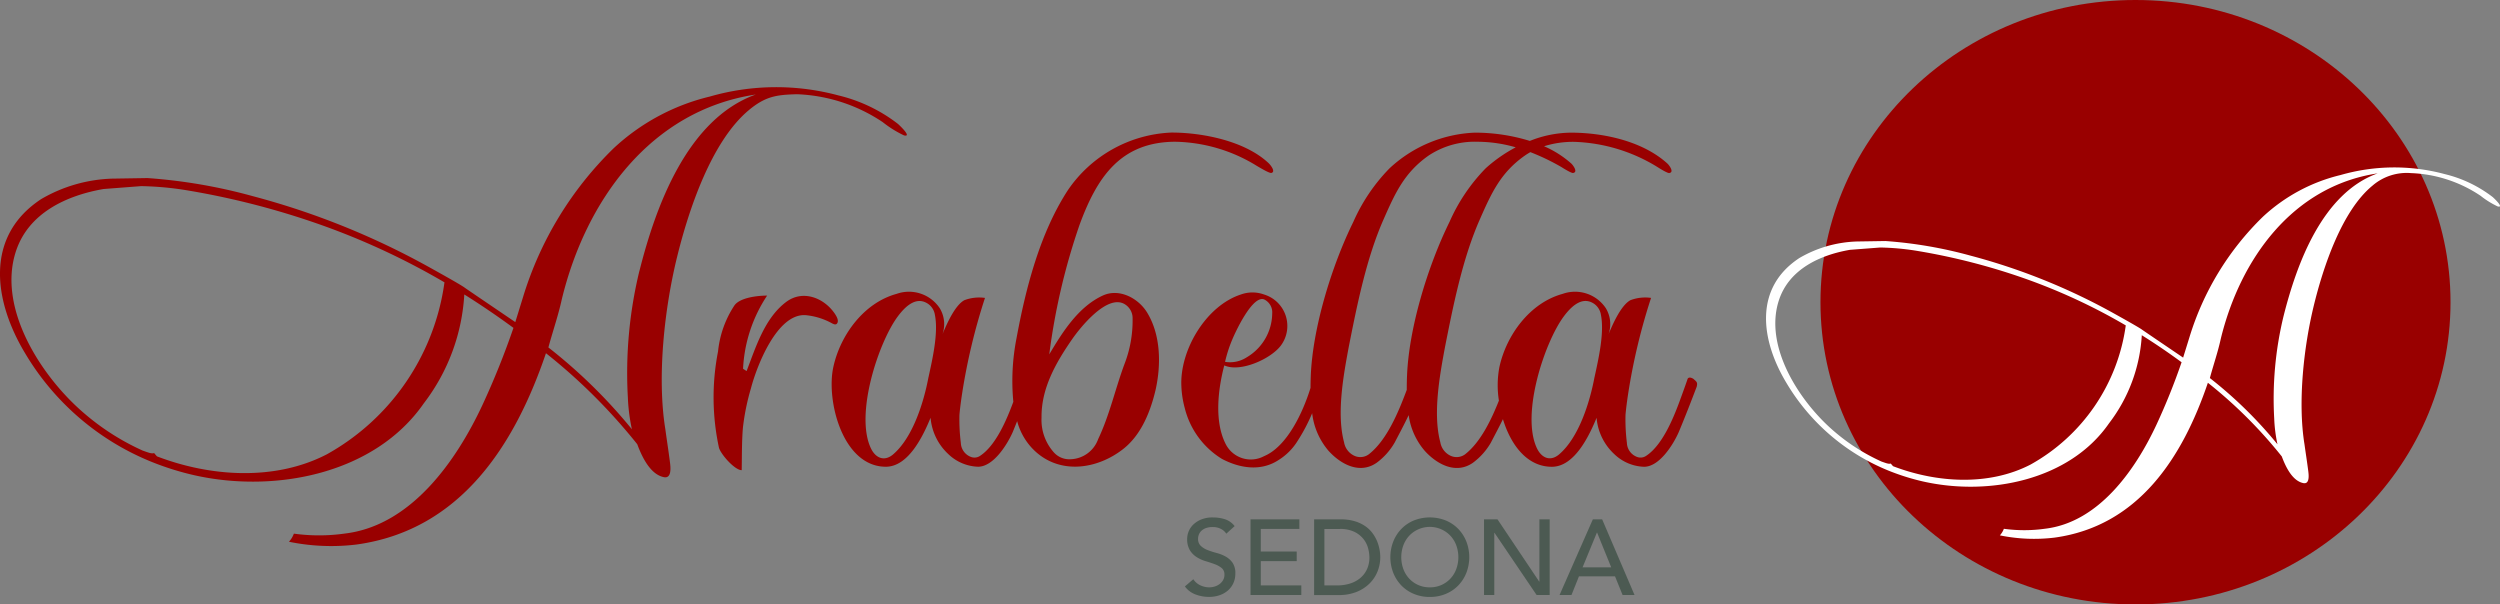 <?xml version="1.0" encoding="UTF-8"?> <svg xmlns="http://www.w3.org/2000/svg" xmlns:xlink="http://www.w3.org/1999/xlink" id="logo" width="272.154" height="65.797" viewBox="0 0 272.154 65.797"><rect x="0" y="0" width="272.154" height="65.797" fill="#808080" stroke="none"/><defs><clipPath id="clip-path"><rect id="Rectangle_530" data-name="Rectangle 530" width="272.154" height="65.797" fill="none"></rect></clipPath></defs><g id="Group_184" data-name="Group 184" clip-path="url(#clip-path)"><path id="Path_40302" data-name="Path 40302" d="M222.716,30.528a17.43,17.43,0,0,1,8.833,2.635c.263.148,1.39.845,1.592.753.473-.147-.146-.9-.331-1.066-2.553-2.4-7.154-3.324-10.564-3.324a14.348,14.348,0,0,0-11.28,6.273c-3.049,4.683-4.588,10.68-5.592,16.12a24.127,24.127,0,0,0-.346,6.918l-.016.044c-.686,1.849-1.865,4.694-3.594,5.833a1.071,1.071,0,0,1-1,.125,1.692,1.692,0,0,1-1.106-1.537,20.654,20.654,0,0,1-.151-3.042q.08-.941.3-2.384a66.16,66.16,0,0,1,2.481-10.349,4.56,4.56,0,0,0-2.25.251c-1.041.571-1.936,2.644-2.377,3.7a3.347,3.347,0,0,0-.293-2.823,4.026,4.026,0,0,0-4.706-1.567c-3.561.976-6.121,4.476-6.884,7.965-.8,3.678,1.028,10.852,5.72,10.852,2.466,0,4.07-3.385,4.866-5.332a6.087,6.087,0,0,0,1.927,3.952,4.9,4.9,0,0,0,3.243,1.38c1.672,0,3.175-2.413,3.771-3.764.166-.4.324-.8.485-1.2a6.84,6.84,0,0,0,1.948,3.267c2.788,2.585,6.813,1.964,9.62-.251q2.463-1.945,3.512-6.461c.6-2.723.559-5.938-.93-8.374-.959-1.571-3.039-2.679-4.833-1.85-2.657,1.228-4.377,3.965-5.82,6.4a70.224,70.224,0,0,1,3.3-14.113c1.884-5.116,4.422-9.033,10.472-9.033M195.786,56.182c-.5,2.674-1.688,6.533-3.837,8.374-.962.827-1.923.407-2.428-.659-1.759-3.714.834-11.521,2.912-14.332q1.646-2.227,3.064-1.537a1.775,1.775,0,0,1,.992,1.348c.4,1.965-.273,4.838-.7,6.805m15.606-4.108c.891-1.3,3.858-5.022,5.767-3.857a1.77,1.77,0,0,1,.849,1.568A13.1,13.1,0,0,1,217.1,54.8c-.989,2.684-1.6,5.5-2.835,8.091a3.3,3.3,0,0,1-3.052,2.2,2.247,2.247,0,0,1-1.779-.753,5.3,5.3,0,0,1-1.335-3.794c-.04-3.161,1.55-5.94,3.292-8.468" transform="translate(-94.715 -15.096)" fill="#900"></path><path id="Path_40303" data-name="Path 40303" d="M318.93,56.369c-.2-.155-.624-.311-.7.063q-.346,1-.88,2.446c-.686,1.849-1.865,4.694-3.594,5.833a1.071,1.071,0,0,1-1,.126,1.694,1.694,0,0,1-1.107-1.537,20.678,20.678,0,0,1-.15-3.042q.08-.941.3-2.384a66.214,66.214,0,0,1,2.481-10.349,4.555,4.555,0,0,0-2.25.251c-1.041.571-1.936,2.644-2.377,3.7a3.346,3.346,0,0,0-.293-2.822,4.026,4.026,0,0,0-4.706-1.568c-3.56.976-6.121,4.476-6.884,7.966a10.692,10.692,0,0,0-.053,3.655c-.851,2.136-1.973,4.445-3.571,5.754a1.555,1.555,0,0,1-1.686.251,1.982,1.982,0,0,1-1.122-1.474c-.827-3.1-.066-7.272.513-10.381.9-4.541,1.909-9.616,3.781-13.861,1.255-2.847,2.255-5.1,4.908-6.963.193-.135.393-.259.6-.376a24.271,24.271,0,0,1,3.394,1.631c.168.109,1.17.74,1.3.627.493-.115-.044-.824-.219-1a11.079,11.079,0,0,0-2.984-1.9,10.514,10.514,0,0,1,3.254-.479,18.35,18.35,0,0,1,9.119,2.76c.168.109,1.17.74,1.3.627.493-.115-.043-.824-.219-1-2.7-2.467-6.976-3.387-10.55-3.387a12.259,12.259,0,0,0-4.452.9,20.193,20.193,0,0,0-6.023-.9,14.468,14.468,0,0,0-9.255,3.889,19.671,19.671,0,0,0-3.94,5.833c-2.35,4.772-4.458,11.6-4.634,16.9-.013.382-.021.772-.023,1.164-.824,2.672-2.56,6.39-5.054,7.429a3.061,3.061,0,0,1-4.148-1.254c-1.3-2.472-.872-6.022-.185-8.625,1.737.8,5.12-.717,6.188-2.2a3.579,3.579,0,0,0-1.867-5.52,3.692,3.692,0,0,0-2.509,0c-3.817,1.24-6.676,6.086-6.483,10a10.63,10.63,0,0,0,.364,2.352,9.04,9.04,0,0,0,4.056,5.551c1.937,1.018,4.22,1.387,6.151.125a6.447,6.447,0,0,0,2.09-2.1,19.424,19.424,0,0,0,1.576-3,7.654,7.654,0,0,0,1.79,4.1c1.335,1.468,3.4,2.578,5.239,1.286a7.19,7.19,0,0,0,1.954-2.195c.483-.932,1.036-1.948,1.523-2.987a7.532,7.532,0,0,0,1.759,3.9c1.335,1.468,3.4,2.578,5.239,1.286a7.19,7.19,0,0,0,1.954-2.195c.415-.8.879-1.663,1.31-2.548.838,2.755,2.6,5.182,5.327,5.182,2.466,0,4.07-3.384,4.866-5.331a6.084,6.084,0,0,0,1.927,3.951,4.9,4.9,0,0,0,3.243,1.38c1.672,0,3.175-2.413,3.771-3.763.684-1.637,1.334-3.3,1.961-4.956.1-.439.033-.513-.324-.816m-50.243-4.3c.347-.84,2.258-4.982,3.524-4.359a1.556,1.556,0,0,1,.831,1.505,5.615,5.615,0,0,1-2.766,4.767,3.346,3.346,0,0,1-2.367.5,14.366,14.366,0,0,1,.779-2.415m19.024,4.077c-.015.454-.024.918-.022,1.386-.9,2.409-2.124,5.371-4.02,6.925a1.555,1.555,0,0,1-1.686.251,1.981,1.981,0,0,1-1.121-1.474c-.828-3.1-.067-7.272.513-10.381.9-4.541,1.909-9.616,3.781-13.861,1.255-2.847,2.255-5.1,4.908-6.963a9.1,9.1,0,0,1,5.347-1.505,15.117,15.117,0,0,1,4.138.606,16.078,16.078,0,0,0-3.264,2.279,19.669,19.669,0,0,0-3.939,5.833c-2.35,4.772-4.458,11.6-4.634,16.9m20.41.031c-.5,2.674-1.688,6.534-3.837,8.374-.962.827-1.923.407-2.428-.659-1.759-3.714.834-11.521,2.912-14.332q1.646-2.226,3.064-1.537a1.776,1.776,0,0,1,.992,1.348c.395,1.966-.273,4.838-.7,6.805" transform="translate(-134.543 -15.095)" fill="#900"></path><path id="Path_40304" data-name="Path 40304" d="M81.563,21.872c1.816-1.49,3.012-1.633,5.2-1.693A17.942,17.942,0,0,1,96.1,23.221a11.748,11.748,0,0,0,2.318,1.442c.912.214-.517-1.121-.667-1.254a17.133,17.133,0,0,0-6.472-3.1,26.078,26.078,0,0,0-14.015.125,23.351,23.351,0,0,0-10.447,5.614A38.116,38.116,0,0,0,56.95,42.226l-.854,2.76c-.5-.342-5.527-3.747-5.527-3.762-.585-.418-3.641-2.1-3.652-2.109a83.478,83.478,0,0,0-19.376-7.834,58.426,58.426,0,0,0-11.486-1.976l-3.841.062a16.319,16.319,0,0,0-7.73,2.227C-1.741,35.68-.653,42.749,2.731,48.373A28.376,28.376,0,0,0,16.573,60.228a30.584,30.584,0,0,0,4.591,1.43C30,63.64,40.82,61.5,46.135,53.83a21.475,21.475,0,0,0,4.409-11.854q2.7,1.693,5.352,3.638a87.314,87.314,0,0,1-3.366,8.374c-2.842,6.093-7.772,13.171-15.013,14.019a19.991,19.991,0,0,1-5.523.007,2.752,2.752,0,0,1-.539.883,22.892,22.892,0,0,0,7.371.3c11.285-1.563,17.2-10.785,20.608-20.825a61.968,61.968,0,0,1,9.94,9.911q1.182,3.2,2.857,3.575c.92.216.772-1.08.7-1.631-.152-1.193-.339-2.383-.5-3.575-.926-5.711-.093-13.172,1.268-18.723,1.242-5.066,3.731-12.66,7.868-16.057M35.576,59.381c-5.66,2.929-12.689,2.443-18.488.22q-.159-.176-.311-.359c-.278.1-.656-.066-1.245-.269A26.406,26.406,0,0,1,9.147,54.9C4.576,51-.348,43.527,1.745,37.24c1.379-4.149,5.516-6.046,9.533-6.743l4.083-.314a34.1,34.1,0,0,1,5.254.5A86.044,86.044,0,0,1,34.63,34.293a78.534,78.534,0,0,1,13.756,6.365,25.37,25.37,0,0,1-12.81,18.723M69.609,39.4A47.147,47.147,0,0,0,68.35,53.2a20.206,20.206,0,0,0,.438,3.449A57.067,57.067,0,0,0,59.7,47.746c.476-1.773,1.072-3.468,1.465-5.269,2.6-10.694,9.618-20.533,21.111-22.267-7.466,2.673-10.9,12.2-12.662,19.193" transform="translate(0 -9.921)" fill="#900"></path><path id="Path_40305" data-name="Path 40305" d="M172.457,68.731q.1-.313-.328-.941c-1.177-1.709-3.464-2.614-5.276-1.255-2.342,1.758-3.3,4.9-4.31,7.527l-.385-.251a15.749,15.749,0,0,1,2.619-7.966c-.987,0-2.935.2-3.556,1.066a11.113,11.113,0,0,0-1.787,5.017,25.967,25.967,0,0,0,.1,10.476c.194.705,1.708,2.446,2.476,2.446.028-1.524.005-3.094.13-4.61a25.067,25.067,0,0,1,.876-4.3c.616-2.373,2.83-8.162,5.943-7.966a7.356,7.356,0,0,1,2.683.784c.305.154.675.43.823-.032" transform="translate(-81.267 -33.666)" fill="#900"></path><path id="Path_40306" data-name="Path 40306" d="M264.852,121.982a1.838,1.838,0,0,0,.774.669,2.313,2.313,0,0,0,.972.216,1.978,1.978,0,0,0,.57-.087,1.747,1.747,0,0,0,.53-.261,1.443,1.443,0,0,0,.39-.431,1.146,1.146,0,0,0,.152-.593.892.892,0,0,0-.3-.728,2.633,2.633,0,0,0-.751-.419q-.448-.168-.978-.325a4,4,0,0,1-.977-.436,2.393,2.393,0,0,1-.751-.751,2.337,2.337,0,0,1-.3-1.275,2.192,2.192,0,0,1,.652-1.513,2.73,2.73,0,0,1,.867-.564,3.23,3.23,0,0,1,1.275-.227,4.468,4.468,0,0,1,1.292.186,2.225,2.225,0,0,1,1.082.757l-.908.826a1.5,1.5,0,0,0-.593-.523,1.878,1.878,0,0,0-.873-.2,2.113,2.113,0,0,0-.774.122,1.386,1.386,0,0,0-.495.314,1.105,1.105,0,0,0-.262.413,1.271,1.271,0,0,0-.076.408,1.04,1.04,0,0,0,.3.8,2.351,2.351,0,0,0,.751.454,9,9,0,0,0,.978.314,4.179,4.179,0,0,1,.977.39,2.281,2.281,0,0,1,.751.675,1.986,1.986,0,0,1,.3,1.17,2.469,2.469,0,0,1-.226,1.071,2.376,2.376,0,0,1-.611.8,2.713,2.713,0,0,1-.908.5,3.511,3.511,0,0,1-1.117.174,4.062,4.062,0,0,1-1.5-.279,2.469,2.469,0,0,1-1.129-.862Z" transform="translate(-134.946 -58.928)" fill="#4c5a52"></path><path id="Path_40307" data-name="Path 40307" d="M278.555,115.683h5.319v1.048h-4.2v2.456h3.911v1.047h-3.911v2.642h4.412v1.047h-5.529Z" transform="translate(-142.422 -59.147)" fill="#4c5a52"></path><path id="Path_40308" data-name="Path 40308" d="M292.725,115.683H295.6a5.343,5.343,0,0,1,1.53.2,4.076,4.076,0,0,1,1.141.53,3.346,3.346,0,0,1,.8.762,4.059,4.059,0,0,1,.506.885,4.468,4.468,0,0,1,.268.908,4.818,4.818,0,0,1,.081.838,4.14,4.14,0,0,1-.291,1.531,3.871,3.871,0,0,1-.861,1.315,4.253,4.253,0,0,1-1.414.925,5.068,5.068,0,0,1-1.949.349h-2.688Zm1.117,7.193h1.409a4.618,4.618,0,0,0,1.344-.192,3.254,3.254,0,0,0,1.111-.576,2.763,2.763,0,0,0,.757-.96,3.049,3.049,0,0,0,.279-1.344,4.059,4.059,0,0,0-.128-.926,2.78,2.78,0,0,0-.483-1.006,2.866,2.866,0,0,0-.983-.809,3.489,3.489,0,0,0-1.629-.331h-1.676Z" transform="translate(-149.667 -59.147)" fill="#4c5a52"></path><path id="Path_40309" data-name="Path 40309" d="M314,123.914a4.449,4.449,0,0,1-1.734-.332,4.031,4.031,0,0,1-1.356-.913,4.218,4.218,0,0,1-.885-1.374,4.732,4.732,0,0,1,0-3.422,4.219,4.219,0,0,1,.885-1.373,4.039,4.039,0,0,1,1.356-.914,4.7,4.7,0,0,1,3.468,0,4.04,4.04,0,0,1,1.356.914,4.228,4.228,0,0,1,.885,1.373,4.733,4.733,0,0,1,0,3.422,4.227,4.227,0,0,1-.885,1.374,4.032,4.032,0,0,1-1.356.913,4.444,4.444,0,0,1-1.734.332m0-1.048a3,3,0,0,0,2.258-.966,3.1,3.1,0,0,0,.628-1.041,3.785,3.785,0,0,0,0-2.549,3.1,3.1,0,0,0-.628-1.042,3.086,3.086,0,0,0-4.516,0,3.1,3.1,0,0,0-.628,1.042,3.786,3.786,0,0,0,0,2.549,3.1,3.1,0,0,0,.628,1.041,2.994,2.994,0,0,0,2.258.966" transform="translate(-158.348 -58.928)" fill="#4c5a52"></path><path id="Path_40310" data-name="Path 40310" d="M330.567,115.683h1.467l4.539,6.774h.023v-6.774h1.118v8.24h-1.42l-4.586-6.774h-.023v6.774h-1.117Z" transform="translate(-169.015 -59.147)" fill="#4c5a52"></path><path id="Path_40311" data-name="Path 40311" d="M351.011,115.683h1.013l3.526,8.24h-1.3l-.826-2.037H349.5l-.815,2.037h-1.3Zm2,5.226-1.537-3.783h-.022l-1.56,3.783Z" transform="translate(-177.611 -59.147)" fill="#4c5a52"></path><path id="Path_40312" data-name="Path 40312" d="M439.805,0C458.746,0,474.1,14.729,474.1,32.9s-15.354,32.9-34.294,32.9-34.294-14.729-34.294-32.9S420.865,0,439.805,0" transform="translate(-207.333)" fill="#900" fill-rule="evenodd"></path><path id="Path_40313" data-name="Path 40313" d="M432.541,54.483a63.6,63.6,0,0,0-11.134-5.152,69.677,69.677,0,0,0-11.343-2.92,27.64,27.64,0,0,0-4.253-.406l-3.3.254c-3.251.564-6.6,2.1-7.716,5.457-1.694,5.088,2.292,11.133,5.991,14.29a21.376,21.376,0,0,0,5.168,3.3c.477.164.783.295,1.008.217.082.1.166.2.252.29,4.694,1.8,10.383,2.193,14.963-.178a20.533,20.533,0,0,0,10.368-15.154m27.427-16.549c-9.3,1.4-14.979,9.367-17.087,18.022-.318,1.457-.8,2.829-1.185,4.264a46.213,46.213,0,0,1,7.359,7.209,16.3,16.3,0,0,1-.354-2.792,38.151,38.151,0,0,1,1.018-11.168c1.427-5.663,4.206-13.371,10.249-15.535M472.5,40.522c.121.108,1.278,1.188.54,1.016a9.511,9.511,0,0,1-1.877-1.168,14.525,14.525,0,0,0-7.56-2.463,5.7,5.7,0,0,0-4.208,1.371c-3.348,2.75-5.363,8.9-6.368,13-1.1,4.492-1.776,10.531-1.027,15.153.134.965.285,1.927.409,2.894.057.446.177,1.5-.567,1.321q-1.355-.3-2.312-2.894a50.122,50.122,0,0,0-8.046-8.022c-2.756,8.126-7.545,15.59-16.679,16.855a18.524,18.524,0,0,1-5.966-.244,2.238,2.238,0,0,0,.436-.715,16.209,16.209,0,0,0,4.47-.006c5.861-.686,9.85-6.415,12.151-11.346a70.517,70.517,0,0,0,2.725-6.777q-2.144-1.574-4.332-2.944a17.375,17.375,0,0,1-3.569,9.594c-4.3,6.207-13.058,7.94-20.21,6.336a24.663,24.663,0,0,1-3.716-1.158,22.964,22.964,0,0,1-11.2-9.595c-2.739-4.552-3.619-10.273,1.419-13.58a13.211,13.211,0,0,1,6.257-1.8l3.108-.05a47.3,47.3,0,0,1,9.3,1.6,67.611,67.611,0,0,1,15.682,6.34c.009.009,2.482,1.369,2.956,1.707,0,.012,4.072,2.768,4.473,3.045l.692-2.233a30.857,30.857,0,0,1,7.989-13.1,18.9,18.9,0,0,1,8.456-4.544,21.11,21.11,0,0,1,11.344-.1,13.882,13.882,0,0,1,5.238,2.513" transform="translate(-201.13 -19.061)" fill="#fff"></path></g></svg> 